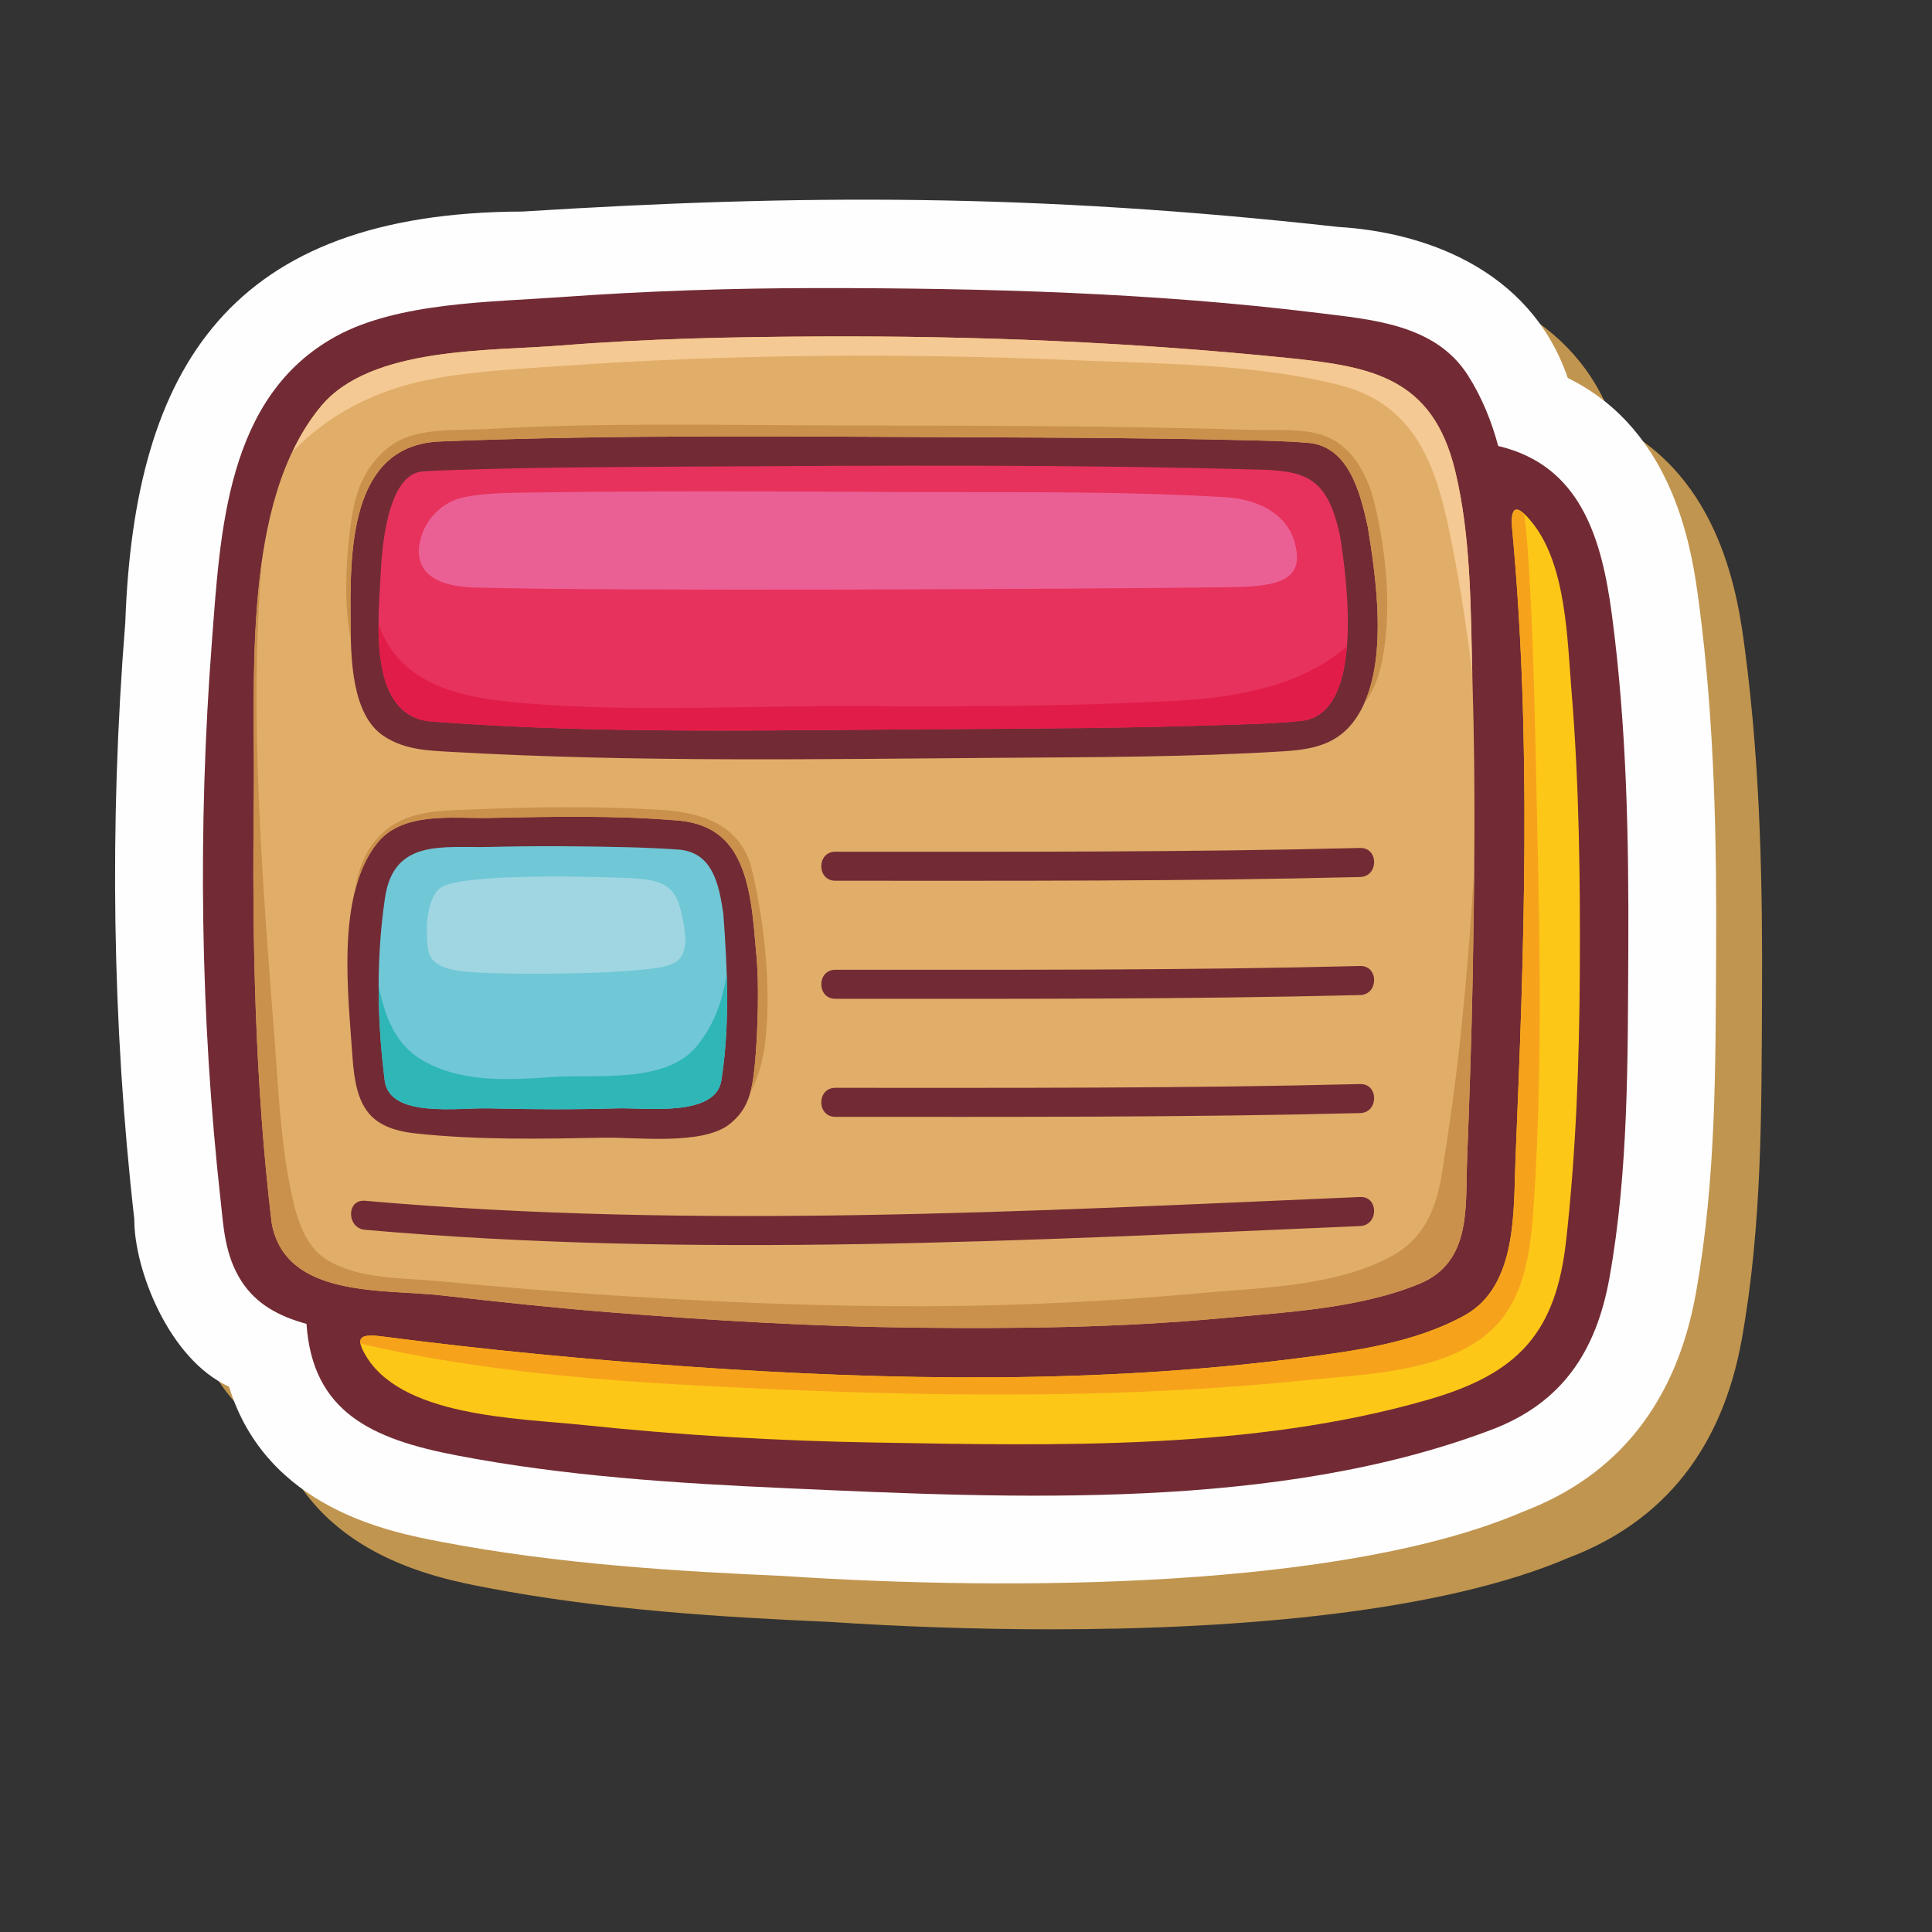 <?xml version="1.0" encoding="UTF-8"?>
<!DOCTYPE svg PUBLIC "-//W3C//DTD SVG 1.1//EN" "http://www.w3.org/Graphics/SVG/1.1/DTD/svg11.dtd">
<!-- Creator: CorelDRAW -->
<svg xmlns="http://www.w3.org/2000/svg" xml:space="preserve" width="25.4mm" height="25.4mm" version="1.1" style="shape-rendering:geometricPrecision; text-rendering:geometricPrecision; image-rendering:optimizeQuality; fill-rule:evenodd; clip-rule:evenodd"
viewBox="0 0 2540 2540"
 xmlns:xlink="http://www.w3.org/1999/xlink"
 xmlns:xodm="http://www.corel.com/coreldraw/odm/2003">
 <rect x="0" y="0" width="2540" height="2540" fill="#333333" stroke="none"/>
 <defs>
  <style type="text/css">
   <![CDATA[
    .fil1 {fill:#FEFEFE;fill-rule:nonzero}
    .fil5 {fill:#FDC718;fill-rule:nonzero}
    .fil11 {fill:#F6A31B;fill-rule:nonzero}
    .fil13 {fill:#EB6094;fill-rule:nonzero}
    .fil6 {fill:#E7325D;fill-rule:nonzero}
    .fil12 {fill:#E21C48;fill-rule:nonzero}
    .fil10 {fill:#F5C993;fill-rule:nonzero}
    .fil3 {fill:#E1AE69;fill-rule:nonzero}
    .fil9 {fill:#CA914D;fill-rule:nonzero}
    .fil0 {fill:#C0954F;fill-rule:nonzero}
    .fil2 {fill:#722B34;fill-rule:nonzero}
    .fil8 {fill:#9FD6E2;fill-rule:nonzero}
    .fil4 {fill:#70C7D6;fill-rule:nonzero}
    .fil7 {fill:#2FB6B7;fill-rule:nonzero}
   ]]>
  </style>
 </defs>
 <g id="Слой_x0020_1">
  <path class="fil0" d="M1381.71 2142.06c-102.5,0 -202.22,-3.83 -291.03,-9.74 -136.8,-6.12 -295.83,-15.17 -452.12,-45.25 -66.03,-12.7 -228.05,-43.86 -277.06,-203.67 -79.1,-35.78 -124.92,-154.54 -124.56,-220 -29.13,-256.16 -33.06,-520.38 -11.88,-784.5 11.95,-337.46 139.21,-539.17 522.46,-540.44 155.62,-9.74 301.17,-15.6 448.16,-15.6 196.47,0 395.47,10.44 624.21,35.87 107.78,6.36 251.4,52.12 301.65,198.58 142.5,69.95 163.83,231.03 172.49,296.58 21.11,159.57 23.22,320.48 22.5,456.85 -0.78,148.44 0.42,299.27 -26.66,450.31 -25.71,142.68 -102.02,239.12 -226.85,286.6 -166.45,71.64 -432.17,94.44 -681.31,94.41z"/>
  <path class="fil1" d="M301.11 1823.04c49.05,159.81 211.06,190.97 277.09,203.67 156.29,30.08 315.32,39.13 452.12,45.25 304.61,20.21 737.39,16.47 972.31,-84.67 124.86,-47.51 201.17,-143.92 226.87,-286.6 27.09,-151.04 25.86,-301.87 26.67,-450.31 0.72,-136.38 -1.39,-297.28 -22.5,-456.85 -8.69,-65.55 -29.99,-226.63 -172.49,-296.58 -50.25,-146.46 -193.87,-192.22 -301.65,-198.58 -399.87,-44.46 -708.73,-43.08 -1072.37,-20.27 -383.28,1.26 -510.52,202.98 -522.46,540.44 -21.21,264.12 -17.28,528.34 11.88,784.5 -0.36,65.46 45.43,184.19 124.53,220z"/>
  <path class="fil2" d="M317.7 1684.76c19.18,29.47 48.26,45.64 85.24,55.74 7.88,116.47 86.7,151.61 197.1,172.85 143.08,27.54 290.16,36.77 435.44,43.29 295.86,13.24 643.9,30.04 926.13,-77.26 93.06,-35.38 137.16,-104.06 154.29,-199.15 25.28,-140.5 24.07,-288.22 24.83,-430.45 0.78,-146.88 -2.2,-295.38 -21.51,-441.14 -13.48,-101.93 -41.69,-196.92 -149.5,-222.28 -8.78,-32.37 -21.2,-63.59 -39.76,-92.79 -42.74,-67.18 -125.51,-73.3 -196.79,-82.11 -217.04,-26.79 -437.58,-32.73 -656.04,-32.73 -113.69,0 -227.35,3.77 -340.74,11.94 -91.19,6.55 -213.27,6.67 -295.11,51.71 -143.73,79.09 -151.55,255.68 -162.74,401.68 -18.64,242.98 -15.38,493.59 11.74,736.36 3.5,31.37 5.12,70.16 27.42,104.34z"/>
  <path class="fil3" d="M1788.7 934.55c-23.23,41.99 -56.8,50.41 -101.23,53.18 -123.5,7.7 -247.69,7.7 -371.4,8.57 -239.78,1.72 -481.28,5.94 -720.79,-7.69 -32.52,-1.84 -62.54,-2.42 -90.62,-20.79 -42.32,-27.69 -43.29,-102.47 -43.71,-146.21 -0.9,-94.53 -2.65,-236.34 117.43,-241.2 235.29,-9.47 471.58,-6.42 707.02,-5.49 115.26,0.46 230.55,0.88 345.78,3.68 29.65,0.76 59.42,1.12 88.96,3.65 53.75,4.62 68.62,67.66 78.09,110.38 11.35,69.5 26.61,176.58 -9.53,241.92zm-795.76 459.27c-3.56,41.99 -9.41,64.97 -34.14,84.37 -35.54,27.81 -122.5,16.8 -163.83,17.55 -82.35,1.51 -166.36,3.29 -248.38,-5.61 -62.56,-6.78 -78.85,-35.92 -83.2,-100.84 -5.39,-80.48 -22.02,-211.97 32.1,-280.35 33.66,-42.54 98.94,-32.67 148.02,-33.64 82.2,-1.66 165.61,-3.47 247.66,3.41 36.62,3.05 59.45,18.28 74.2,42.02 22.9,36.98 24.98,91.46 29.17,136.29 3.56,37.67 1.81,96.53 -1.6,136.8zm943.15 -489.98c-2.78,-93.39 -0.91,-193.84 -23.08,-285.27 -29.8,-122.65 -110.16,-136.77 -220.2,-147.99 -204.28,-20.81 -410.34,-29.2 -615.68,-28.23 -113.6,0.54 -227.47,2.89 -340.74,11.94 -92.85,7.45 -248.23,1.3 -313.72,79.04 -106.12,125.97 -86.99,362.85 -88.96,516.24 -2.38,186 1.42,373.45 23.44,558.36 18.07,99.42 146.76,86.36 223.98,95.2 73.15,8.36 146.39,16.17 219.78,22.08 134.12,10.83 268.56,18.79 403.13,20.27 134.26,1.45 269.1,-0.03 402.92,-12.52 83.92,-7.84 180.29,-12.52 259.42,-45.27 68.71,-28.39 60.03,-101.18 62.44,-163.92 3.01,-78.7 5.73,-157.4 7.24,-236.13 2.44,-127.88 3.86,-255.93 0.03,-383.8z"/>
  <path class="fil4" d="M506.14 1180.46c11.49,-78.52 77.22,-65.46 137.37,-67 60.81,-1.54 121.75,-1.11 182.56,0.39 21.72,0.58 43.41,1.54 65.1,3.02 45.52,3.11 53.93,44.89 59.78,84.22 5.43,72.46 8.81,147.57 -2.65,219.63 -7.69,48.42 -100.6,35.33 -137.01,36.44 -56.14,1.69 -112.34,1.36 -168.47,0 -41,-0.99 -130.71,13.16 -137.01,-36.44 -11.31,-89.13 -10.17,-168.77 0.33,-240.26z"/>
  <path class="fil5" d="M1992.44 1523.77c11.43,-274.44 21.26,-553.56 -4.32,-827.49 -2.5,-26.79 2.63,-39.28 27.3,-7.88 43.83,55.87 44.98,151.74 50.65,220.12 10.13,122.68 11.52,246.27 10.89,369.31 -0.63,117.71 -4.95,235.77 -17.92,352.81 -13.51,121.96 -63.13,175.32 -181.02,209.38 -231.34,66.91 -490.46,60.57 -728.79,56.47 -127.45,-2.14 -254.87,-9.62 -381.65,-22.96 -88.59,-9.29 -243.4,-10.65 -288.83,-95.05 -10.83,-20.09 -5.07,-25.19 23.44,-21.48 133.96,17.38 268.44,30.32 403.22,39.7 266.44,18.58 537.66,22.78 803.02,-11.28 73.3,-9.38 151.85,-19.94 217.28,-56.2 69.65,-38.61 63.95,-138.61 66.73,-205.45z"/>
  <path class="fil6" d="M500.35 756.43c1.51,-32.16 7.93,-133.15 55.47,-136.65 14.93,-1.09 29.89,-1.48 44.83,-1.99 105.57,-3.56 211.33,-3.77 317,-4.41 246.99,-1.44 494.38,-2.89 741.31,4.14 61.27,1.75 86.72,14.17 102.44,85.24 8.69,53.18 34.69,235.71 -50.25,244.91 -34.48,3.71 -69.38,4.32 -104.01,5.49 -118.7,4.02 -237.52,4.77 -356.28,5.37 -226.88,1.12 -456.76,7.24 -683.21,-9.89 -85.01,-6.43 -70.05,-133.72 -67.3,-192.21z"/>
  <path class="fil7" d="M642.82 1457.16c56.13,1.36 112.33,1.69 168.47,0 36.41,-1.11 129.32,11.98 137.01,-36.44 7.33,-46.09 8.57,-93.42 7.12,-140.51 -5.28,35.21 -17.04,68.63 -40.09,96.05 -40.91,48.66 -131.16,35.9 -187.9,39.67 -58.1,3.92 -119.24,8.17 -171.67,-21.69 -35.53,-20.21 -50.19,-58.01 -57.95,-98.58 -0.09,39.48 2.42,81.11 8,125.06 6.3,49.6 96.01,35.45 137.01,36.44z"/>
  <path class="fil8" d="M826.76 1154.4c-68.17,-2.99 -228.04,-5.52 -249.07,13.87 -18.73,17.32 -17.86,58.22 -15.02,79.31 2.59,19.36 20.75,25.55 40.33,28.74 31.37,5.16 167.39,5.49 236.04,-0.96 42.75,-4.01 60.12,-7.33 61.9,-36.68 0.69,-11.01 -3.11,-34.39 -8.57,-50.95 -9.2,-27.93 -32.97,-31.95 -65.61,-33.33z"/>
  <path class="fil9" d="M986.1 1437.1c11.58,-20.81 17.64,-46.06 20.12,-68.32 7.96,-71.22 -1.09,-154.14 -17.35,-224.16 -14,-60.36 -65.67,-76.56 -120.57,-79.94 -81.66,-5.03 -164.04,-4.04 -245.69,-0.6 -49.47,2.05 -95.54,0.66 -129.71,41.54 -14.94,17.92 -23.41,42.83 -27.18,70.01 5.91,-25.28 15.23,-48.29 29.77,-66.69 33.66,-42.54 98.94,-32.67 148.02,-33.64 82.2,-1.66 165.61,-3.47 247.66,3.41 36.62,3.05 59.45,18.28 74.2,42.02 22.9,36.98 24.98,91.46 29.17,136.29 3.56,37.67 1.81,96.53 -1.6,136.8 -1.47,17.34 -3.43,31.31 -6.84,43.28z"/>
  <path class="fil9" d="M638.99 564.09c-40.27,2.3 -93.91,-3.13 -127.96,23.96 -38.07,30.28 -46.82,69.62 -51.83,116.55 -3.95,36.77 -7.48,89.62 2.08,135.9 -0.18,-6.7 -0.27,-13.09 -0.33,-18.89 -0.9,-94.53 -2.65,-236.34 117.43,-241.2 235.29,-9.47 471.58,-6.42 707.02,-5.49 115.26,0.46 230.55,0.88 345.78,3.68 29.65,0.76 59.42,1.12 88.96,3.65 53.75,4.62 68.62,67.66 78.09,110.38 10.8,66.18 25.07,166.36 -4.82,232.18 12.76,-16.5 20.57,-36.29 25.34,-65.1 10.4,-63.31 3.8,-129.71 -10.2,-191.94 -7.84,-34.84 -23.53,-71.34 -55.72,-89.56 -29.71,-16.8 -72.97,-12 -105.78,-13 -181.15,-5.58 -362.56,-5.55 -543.76,-5.91 -154.42,-0.3 -310.04,-4.08 -464.3,4.79z"/>
  <path class="fil9" d="M1938.05 1143.48c-4.41,72.48 -10.08,144.88 -17.68,217.09 -6.39,60.61 -14.96,121.06 -24.55,181.24 -7.42,46.57 -22.87,85.79 -65.97,109.47 -72.88,40.09 -171.58,41.44 -251.91,48.8 -119.67,10.95 -239.54,16.74 -359.66,17.17 -138.22,0.48 -276.41,-5.31 -414.26,-14.33 -75.87,-4.98 -151.67,-11.4 -227.39,-18.61 -47.11,-4.5 -104.03,-2.11 -146.21,-27.66 -32.69,-19.82 -42.32,-62.63 -49.19,-97.29 -12.67,-63.89 -15.33,-130.28 -20.4,-195.07 -8.05,-102.72 -15.95,-205.4 -20.3,-308.35 -4.49,-106.12 -5.22,-212.85 3.92,-318.82 -15.35,107.03 -9.59,223.68 -10.74,312.45 -2.38,186 1.42,373.45 23.44,558.36 18.07,99.42 146.76,86.36 223.98,95.2 73.15,8.36 146.39,16.17 219.78,22.08 134.12,10.83 268.56,18.79 403.13,20.27 134.26,1.45 269.1,-0.03 402.92,-12.52 83.92,-7.84 180.29,-12.52 259.42,-45.27 68.71,-28.39 60.03,-101.18 62.44,-163.92 3.01,-78.7 5.73,-157.4 7.24,-236.13 0.9,-48.03 1.57,-96.08 1.99,-144.16z"/>
  <path class="fil10" d="M1935.64 885.81c-2.15,-88.24 -1.84,-181.66 -22.63,-267.24 -29.8,-122.65 -110.16,-136.77 -220.2,-147.99 -204.28,-20.81 -410.34,-29.2 -615.68,-28.23 -113.6,0.54 -227.47,2.89 -340.74,11.94 -92.85,7.45 -248.23,1.3 -313.72,79.04 -15.17,18.03 -27.57,38.52 -38.04,60.54 47.69,-49.29 108.03,-80.91 181.69,-95.23 57.4,-11.17 117.43,-13.7 175.68,-17.74 222.68,-15.54 446.66,-16.77 669.64,-7.39 114.68,4.82 237.88,4.46 349.73,32.82 92.79,23.5 123.29,96.01 141.6,180.57 14.17,65.45 24.55,131.97 32.67,198.91z"/>
  <path class="fil11" d="M2008.85 727.23c-1.18,-17.56 -2.66,-34.75 -5.1,-51.59 -14.45,-13.03 -17.68,-1.14 -15.63,20.64 25.58,273.93 15.75,553.05 4.32,827.49 -2.78,66.84 2.92,166.84 -66.73,205.45 -65.43,36.26 -143.98,46.82 -217.28,56.2 -265.36,34.06 -536.58,29.86 -803.02,11.28 -134.78,-9.38 -269.26,-22.32 -403.22,-39.7 -21.63,-2.8 -30.11,-0.54 -28.24,9.51 178.46,41.72 366.75,52.27 548.28,60.12 231.91,9.98 466.15,11.43 697.3,-12.28 73.33,-7.51 170.56,-10.02 231.67,-57.44 53.36,-41.38 60.99,-110.28 65.22,-173.35 13.24,-197.62 6.69,-398.18 2.47,-595.98 -1.87,-86.81 -4.28,-173.69 -10.04,-260.35z"/>
  <path class="fil12" d="M567.65 948.64c226.45,17.13 456.33,11.01 683.21,9.89 118.76,-0.6 237.58,-1.35 356.28,-5.37 34.63,-1.17 69.53,-1.78 104.01,-5.49 40.21,-4.37 55.41,-47.66 59.51,-97.58 -57.28,49.29 -137.67,66.6 -224.25,71.22 -137.82,7.27 -276.85,7.84 -414.86,7 -143.76,-0.85 -290.04,7.99 -433.35,-3.11 -71.43,-5.49 -156.38,-15.84 -192.72,-86.18 -3.08,-5.97 -5.56,-12.22 -7.82,-18.52 -0.24,58.4 9.78,123.58 69.99,128.14z"/>
  <path class="fil13" d="M1610.03 653.62c-142.86,-8.47 -287.8,-6 -430.63,-6.78 -158.79,-0.91 -317.7,-1.66 -476.49,0.66 -30.41,0.45 -64.38,0.03 -93.88,6.43 -27.69,6.03 -47.33,27.48 -54.66,49.98 -14.72,45.25 15.39,66.97 68.39,68.44 190.16,5.28 787.58,2.15 994.27,-0.36 64.98,-0.75 101.02,-9.14 83.86,-62.71 -8.54,-26.67 -36.86,-52.49 -90.86,-55.66z"/>
  <path class="fil2" d="M1788.13 1308.18c-229.86,5.79 -459.96,4.95 -689.91,4.95 -24.61,0 -24.61,-38.19 0,-38.19 229.95,0 460.05,0.87 689.91,-4.95 24.64,-0.6 24.58,37.58 0,38.19z"/>
  <path class="fil2" d="M1788.13 1611.88c-432.51,18.55 -876.33,43.02 -1308.3,4.92 -24.31,-2.14 -24.55,-40.33 0,-38.16 431.97,38.07 875.79,13.6 1308.3,-4.95 24.61,-1.05 24.52,37.13 0,38.19z"/>
  <path class="fil2" d="M1788.13 1153.01c-229.86,5.76 -459.96,4.91 -689.91,4.91 -24.61,0 -24.61,-38.18 0,-38.18 229.95,0 460.05,0.87 689.91,-4.92 24.64,-0.63 24.58,37.55 0,38.19z"/>
  <path class="fil2" d="M1788.13 1463.38c-229.86,5.79 -459.96,4.94 -689.91,4.94 -24.61,0 -24.61,-38.18 0,-38.18 229.95,0 460.05,0.84 689.91,-4.95 24.64,-0.61 24.58,37.58 0,38.19z"/>
 </g>
</svg>
